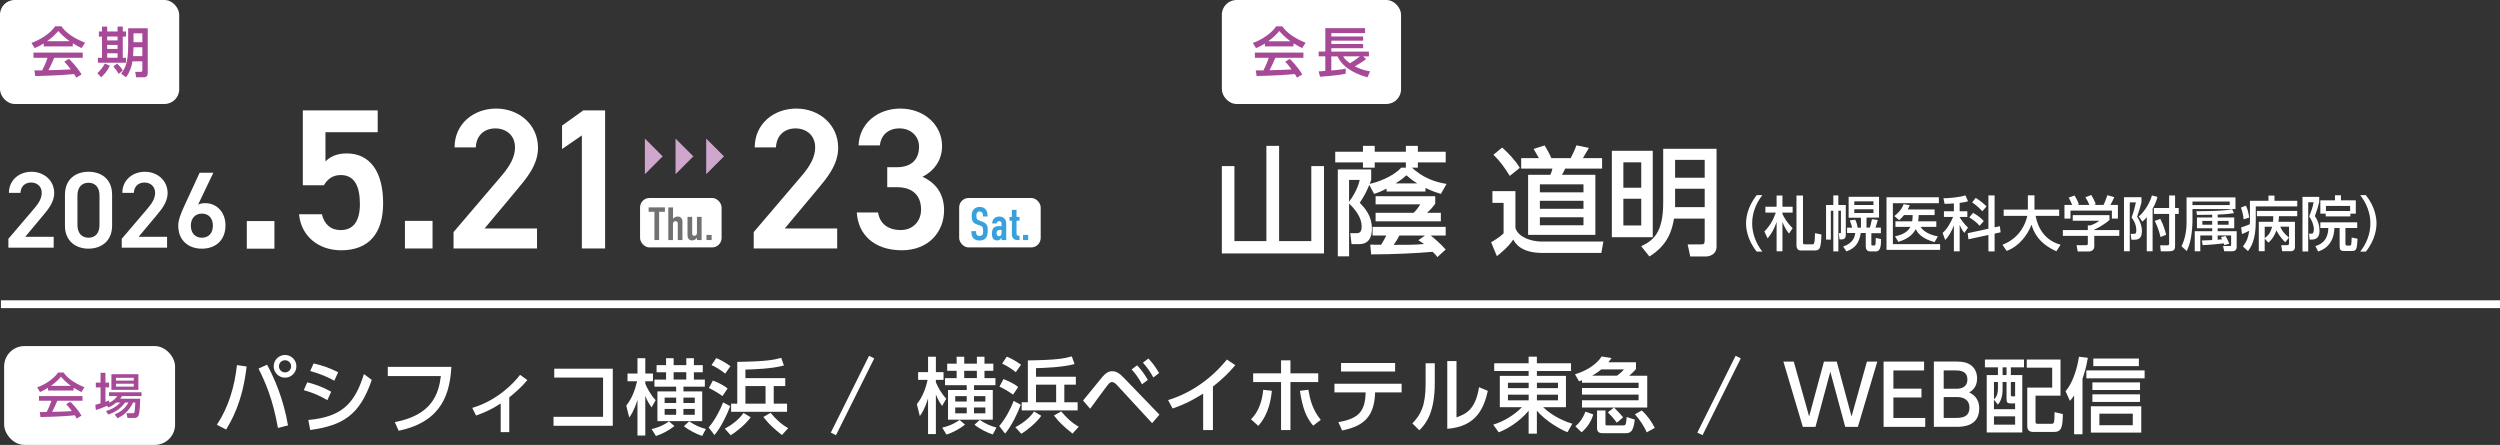 <?xml version="1.0" encoding="UTF-8"?><svg id="_レイヤー_2" xmlns="http://www.w3.org/2000/svg" viewBox="0 0 1022.32 181.94"><rect x="0" y="0" width="1022.32" height="181.94" fill="#333333" stroke="none"/><defs><style>.cls-1{fill:#a64a97;}.cls-2{fill:#fff;}.cls-3{fill:#38a1db;}.cls-4{fill:#cfa7cd;}.cls-5{fill:none;stroke:#fff;stroke-width:3.19px;}.cls-6{fill:#727171;}</style></defs><g id="_レイヤー_4"><path id="_パス_8885" class="cls-5" d="m.39,124.4h1021.93"/></g><g id="_レイヤー_2-2"><path class="cls-2" d="m21.95,101.29H3.43v-3.64l10.53-12.35c2-2.31,3.11-4.31,3.11-6.44,0-2.8-2.09-4.22-4.35-4.22-2.4,0-4.22,1.47-4.35,4.22H3.65c0-5.2,4.17-8.62,9.24-8.62s9.28,3.55,9.28,8.7c0,3.86-2.67,6.88-4.62,9.24l-7.24,8.66h11.64v4.44Z"/><path class="cls-2" d="m36.2,101.69c-5.11,0-9.64-3.02-9.64-9.37v-12.66c0-6.53,4.53-9.42,9.64-9.42s9.64,2.89,9.64,9.37v12.7c0,6.35-4.53,9.37-9.64,9.37Zm0-26.96c-2.8,0-4.53,1.91-4.53,5.2v12.08c0,3.29,1.73,5.2,4.53,5.2s4.49-1.91,4.49-5.2v-12.08c0-3.29-1.73-5.2-4.49-5.2Z"/><path class="cls-2" d="m68.31,101.29h-18.52v-3.64l10.53-12.35c2-2.31,3.11-4.31,3.11-6.44,0-2.8-2.09-4.22-4.35-4.22-2.4,0-4.22,1.47-4.35,4.22h-4.71c0-5.2,4.17-8.62,9.24-8.62s9.28,3.55,9.28,8.7c0,3.86-2.67,6.88-4.62,9.24l-7.24,8.66h11.64v4.44Z"/><path class="cls-2" d="m81.02,83.66c.89-.44,1.95-.58,2.93-.58,4.8,0,8.26,3.86,8.26,9.06,0,6.17-4.13,9.55-9.64,9.55s-9.68-3.33-9.68-9.46c0-2.26,1.11-5.02,2.49-8.04l6.26-13.55h5.6l-6.22,13.01Zm1.55,13.55c2.8,0,4.49-1.95,4.49-4.93s-1.69-4.93-4.49-4.93-4.53,2-4.53,4.93,1.69,4.93,4.53,4.93Z"/><path class="cls-2" d="m132.43,75.75h-8.59v-30.61h30.61v8.92h-21.36v11.95c1.72-1.72,4.34-3.27,8.68-3.27,9.41,0,14.9,7.28,14.9,20.38,0,12.36-5.89,19.23-17.19,19.23-9.17,0-16.37-5.73-17.19-14.73h9.33c.98,4.09,3.6,6.47,7.69,6.47,4.83,0,7.86-3.19,7.86-10.64s-2.29-11.87-7.86-11.87c-3.36,0-5.48,1.8-6.87,4.17Z"/><path class="cls-2" d="m176.88,101.61h-11.29v-11.29h11.29v11.29Z"/><path class="cls-2" d="m219.6,101.61h-34.13v-6.71l19.4-22.75c3.68-4.26,5.73-7.94,5.73-11.87,0-5.16-3.85-7.77-8.02-7.77-4.42,0-7.78,2.7-8.02,7.77h-8.68c0-9.58,7.69-15.88,17.02-15.88s17.11,6.55,17.11,16.04c0,7.12-4.91,12.69-8.51,17.02l-13.34,15.96h21.44v8.18Z"/><path class="cls-2" d="m247.43,101.61h-9.49v-46.24l-8.1,5.57v-9.58l8.68-6.22h8.92v56.47Z"/><path class="cls-2" d="m342.35,101.61h-34.13v-6.71l19.4-22.75c3.68-4.26,5.73-7.94,5.73-11.87,0-5.16-3.85-7.77-8.02-7.77-4.42,0-7.78,2.7-8.02,7.77h-8.68c0-9.58,7.69-15.88,17.02-15.88s17.11,6.55,17.11,16.04c0,7.12-4.91,12.69-8.51,17.02l-13.34,15.96h21.44v8.18Z"/><path class="cls-2" d="m362.81,68.38h3.93c5.89,0,9.09-3.11,9.09-8.43,0-4.09-3.19-7.45-8.02-7.45s-7.61,3.03-8.02,6.96h-8.68c.25-9.08,7.94-15.06,17.02-15.06,9.9,0,17.11,6.79,17.11,15.3,0,6.14-3.6,10.39-8.02,12.6,5.16,2.29,8.84,6.71,8.84,13.67,0,8.92-6.38,16.37-17.27,16.37-11.46,0-17.92-6.55-18.42-15.47h8.68c.65,4.09,3.52,7.2,9.33,7.2,4.91,0,8.27-3.6,8.27-8.35,0-5.73-3.36-9.17-9.9-9.17h-3.93v-8.18Z"/><rect class="cls-2" x="261.74" y="80.96" width="33.34" height="20.22" rx="3.87" ry="3.87"/><path class="cls-6" d="m271.9,84.8v1.81h-2.37v11.55h-1.91v-11.55h-2.37v-1.81h6.65Z"/><path class="cls-6" d="m273.31,84.8h1.91v4.66c.17-.21.38-.4.63-.55.34-.21.71-.36,1.26-.36s1.03.15,1.41.55c.5.52.55,1.15.55,1.6v7.47h-1.91v-6.7c0-.23-.02-.52-.25-.76-.17-.19-.38-.29-.67-.29-.36,0-.59.17-.73.31-.29.31-.31.65-.31.96v6.49h-1.91v-13.37Z"/><path class="cls-6" d="m286.91,98.17h-1.91v-.96c-.04.06-.31.44-.67.71-.38.27-.82.4-1.32.4-.8,0-1.26-.38-1.49-.71-.31-.42-.38-.99-.38-1.45v-7.47h1.91v6.7c0,.27.02.57.23.8.11.11.31.25.61.25.34,0,.63-.15.8-.34.29-.31.31-.67.31-.92v-6.49h1.91v9.47Z"/><path class="cls-6" d="m291,96.07v2.1h-2.1v-2.1h2.1Z"/><rect class="cls-2" x="392.23" y="80.96" width="33.34" height="20.22" rx="3.87" ry="3.87"/><path class="cls-3" d="m401.94,88.15c0-.29-.02-.84-.33-1.22-.17-.21-.46-.44-1.01-.44-.27,0-.63.06-.94.36-.36.38-.4.92-.4,1.36,0,.36.06,1.03.31,1.39.21.33.59.48.88.59l1.16.42c.57.21,1.24.46,1.74,1.15.52.71.57,1.47.57,2.31v.46c0,1.36-.36,2.39-.92,2.96-.5.52-1.37.88-2.48.88-1.36,0-2.23-.55-2.67-1.16-.61-.82-.61-2.08-.61-2.25v-.44h1.91v.36c0,.31.04.84.31,1.18.33.4.8.44,1.05.44.73,0,1.05-.29,1.2-.48.29-.36.31-.92.31-1.32v-.5c0-.46-.06-1.03-.31-1.37-.25-.34-.71-.52-.92-.59l-1.39-.5c-.69-.25-1.37-.59-1.76-1.49-.27-.61-.29-1.28-.29-1.95v-.38c0-1.11.44-1.95.99-2.48.63-.61,1.43-.82,2.31-.82,1.91,0,3.19,1.24,3.19,3.46v.44h-1.91v-.36Z"/><path class="cls-3" d="m409.58,97.24h-.04c-.13.21-.38.52-.65.73-.36.29-.71.36-1.11.36s-.97-.06-1.45-.5c-.59-.55-.69-1.41-.69-2.18,0-.69.04-1.72.59-2.37.63-.74,1.7-.82,2.25-.82.13,0,.5,0,1.09.06v-.99c0-.27-.02-.55-.25-.8-.19-.21-.48-.31-.76-.31-.27,0-.55.1-.76.34-.13.15-.23.36-.25.61h-1.81c-.02-.86.34-1.6.78-2.04.48-.48,1.26-.78,2.14-.78s1.57.31,2.04.76c.69.69.78,1.59.78,2.23v6.63h-1.91v-.94Zm0-3.19c-.23-.04-.46-.06-.67-.06-.31,0-.76.04-1.07.4-.25.29-.29.69-.29.99,0,.27.04.53.19.78.19.31.44.44.76.44.57,0,1.07-.38,1.07-1.22v-1.34Z"/><path class="cls-3" d="m415.69,85.82v2.88h1.22v1.53h-1.22v5.2c0,.19.02.59.27.8.21.17.53.17.71.17h.25v1.78h-.52c-.55,0-1.47-.02-2.06-.67-.53-.57-.55-1.34-.55-1.91v-5.37h-.97v-1.53h.97v-2.88h1.91Z"/><path class="cls-3" d="m420.45,96.07v2.1h-2.1v-2.1h2.1Z"/><polygon class="cls-4" points="263.71 71.23 270.99 63.95 263.71 56.67 263.71 71.23"/><polygon class="cls-4" points="276.25 71.23 283.53 63.95 276.25 56.67 276.25 71.23"/><polygon class="cls-4" points="288.79 71.23 296.07 63.95 288.79 56.67 288.79 71.23"/><rect class="cls-2" width="73.28" height="42.52" rx="6" ry="6"/><path class="cls-1" d="m17.87,17.77c-1.7,1.06-2.73,1.5-3.69,1.9l-1.32-2.12c3.6-1.24,7.79-3.95,9.69-6.8h2.57c1.63,2.52,5.24,5.01,9.67,6.71l-1.43,2.21c-.94-.46-2.24-1.1-3.6-1.96v1.26h-11.88v-1.19Zm13.33,13.99c-.27-.49-.4-.73-.92-1.48-3.07.31-8.08.66-15.88.82l-.34-2.3c.47,0,2.51,0,3.2-.02.58-1.08,1.7-3.49,2.17-5.14h-5.75v-2.14h20.16v2.14h-11.66c-.76,1.79-1.63,3.66-2.39,5.07,4.18-.09,4.65-.11,9.13-.33-1.1-1.44-1.66-2.19-2.64-3.16l1.9-1.15c.69.66,3.24,3.16,5.19,6.36l-2.17,1.32Zm-2.71-14.9c-2.42-1.68-4.12-3.6-4.65-4.19-.89,1.06-2.1,2.41-4.61,4.19h9.26Z"/><path class="cls-1" d="m44.92,26.87c-.87,1.92-2.28,3.62-3.56,4.74l-1.54-1.7c1.32-1.15,2.46-2.8,3.07-3.93l2.04.88Zm-3.22-16h2.13v1.99h4.25v-1.99h2.13v1.99h1.32v2.1h-1.32v8.67h1.32v2.03h-11.5v-2.03h1.68v-8.67h-1.27v-2.1h1.27v-1.99Zm2.13,4.08v1.57h4.25v-1.57h-4.25Zm0,3.42v1.63h4.25v-1.63h-4.25Zm0,3.4v1.85h4.25v-1.85h-4.25Zm4.07,4.24c.38.35,1.52,1.39,2.3,2.8l-1.63,1.41c-.38-.68-1.52-2.29-2.22-3.04l1.54-1.17Zm10.31-.93h-4.03c-.34,2.23-1.19,4.59-2.66,6.53l-1.95-1.5c1.59-2.21,2.84-4.3,2.84-11.39v-7.17h8.01v18.29c0,1.77-1.21,1.77-1.9,1.77h-2.86l-.36-2.23h2.19c.51,0,.72-.18.72-.66v-3.64Zm-3.62-5.76l-.16,3.64h3.78v-3.64h-3.62Zm0-5.69v3.64h3.62v-3.64h-3.62Z"/><path class="cls-2" d="m523.06,59.65v38.94h13.17v-30.67h5.19v35.72h-41.77v-35.72h5.14v30.67h13.07v-38.94h5.19Z"/><path class="cls-2" d="m559.94,75.61c-1.3,3.17-2.35,4.95-3.89,7.31,2.12,2.21,4.95,5.29,4.95,10.58,0,1.3,0,6.34-5.19,6.34h-3.12l-.53-4.47h2.4c.82,0,2.26,0,2.26-2.6,0-2.02-.53-5.1-5.14-9.57v21.63h-4.61v-35.53h13.65v4.28c-.43,1.15-.53,1.35-.62,1.59,2.74-.48,9.52-2.84,12.88-6.59h1.92v-2.16h-12.74v2.16h-4.81v-2.16h-11.34v-4.37h11.34v-2.4h4.81v2.4h12.74v-2.4h4.9v2.4h11.39v4.37h-11.39v2.16h-2.4c4.13,3.85,9.04,5.86,14.13,6.63l-2.31,4.09c-1.44-.43-3.37-1.01-6.3-2.45v1.49h-15.91v-1.2c-2.55,1.3-3.75,1.73-5.1,2.16l-1.97-3.7Zm-8.27-2.02v8.94c2.88-3.99,3.8-6.73,4.37-8.94h-4.37Zm8.65,26.44c.67.05,3.56.05,4.47.05.72-1.2,1.68-2.79,2.11-3.75h-5.62v-3.56h29.9v3.56h-6.1c.62.48,3.94,3.17,6.1,5.72l-3.41,3.08c-.53-.72-.82-1.11-1.92-2.16-5.62.53-16.25,1.06-25.14,1.06l-.38-3.99Zm2.21-19.8h24.37v3.08c-.48.67-1.73,2.35-3.37,3.7h5.67v3.51h-26.68v-3.51h15.58c1.49-1.44,2.45-3.08,2.69-3.46h-18.27v-3.32Zm9.71,16.1c-.72,1.39-1.25,2.26-2.31,3.8,6.25,0,8.27,0,12.4-.34-.91-.67-1.39-1.01-2.35-1.54l2.69-1.92h-10.43Zm7.31-21.34c-2.36-1.44-3.46-2.45-4.42-3.32-1.01.91-1.87,1.68-4.42,3.32h8.84Z"/><path class="cls-2" d="m610.28,78.16h9.42v15.09c1.25,3.89,6.68,5.53,10.72,5.53h25.24l-.82,4.66h-23.94c-8.84,0-11.15-3.8-12.11-5.48-2.02,3.17-5.67,5.96-6.68,6.78l-2.35-5.67c.24-.1,3.41-1.97,5.1-3.65v-12.45h-4.57v-4.81Zm3.99-17.83c2.4,2.07,5.82,5.77,7.21,8.32l-4.09,3.27c-2.4-3.85-4.04-6.01-6.68-8.65l3.56-2.93Zm40.86,8.61h-15.09c-.38.87-.77,1.68-1.3,2.55h13.65v24.56h-27.5v-24.56h9.13c.43-1.01.72-2.12.82-2.55h-12.79v-4.28h7.26c-.72-1.25-1.92-3.41-2.16-3.75l4.47-1.44c1.3,2.02,2.26,3.99,2.79,5.19h7.88c.82-1.49,1.78-3.56,2.36-5.24l5.1,1.06c-.39.72-.63,1.15-2.45,4.18h7.84v4.28Zm-25.43,6.44v3.27h17.83v-3.27h-17.83Zm0,6.73v3.27h17.83v-3.27h-17.83Zm0,6.73v3.27h17.83v-3.27h-17.83Z"/><path class="cls-2" d="m675.86,97h-16.73v-35.33h16.73v35.33Zm-4.71-30.62h-7.31v10.38h7.31v-10.38Zm0,14.9h-7.31v10.91h7.31v-10.91Zm30.81,19.42c0,3.75-3.46,4.18-4.33,4.18h-6.44l-1.06-4.95h5.43c1.11,0,1.54-.05,1.54-1.78v-8.75h-12.55c-.77,4.71-2.5,10.82-10.05,15.48l-3.36-4.18c4.9-2.36,8.99-5.48,8.99-17.83v-22.02h21.82v39.85Zm-4.86-35.33h-12.11v7.31h12.11v-7.31Zm0,11.82h-12.11v7.5h12.11v-7.5Z"/><path class="cls-2" d="m718.37,102.9c-4.12-5.16-4.36-10.01-4.36-11.55s.24-6.38,4.36-11.55h2.31c-2.61,3.31-4.17,7.33-4.17,11.55s1.58,8.23,4.17,11.55h-2.31Z"/><path class="cls-2" d="m721.5,94.66c2.17-2.14,3.68-4.77,4.68-7.72h-4.26v-2.41h4.58v-4.58h2.39v4.58h4.17v2.41h-4.17v.54c.58,1.32,1.78,3.48,4.17,5.82l-1.51,2.22c-1.29-1.7-1.9-2.83-2.66-4.75v11.99h-2.39v-11.99c-.95,2.87-2.17,4.92-3.68,6.72l-1.32-2.83Zm15.79-14.71v19.25c0,.44.15.71.68.71h3.17c.58,0,1,0,1.07-4.56l2.63.54c-.02,2.51-.37,4.58-.56,5.14-.46,1.39-1.41,1.39-2.36,1.39h-5.63c-.73,0-1.66-.44-1.66-2.12v-20.34h2.66Z"/><path class="cls-2" d="m749.7,102.78v-16.61h-1.02v11.82h-1.95v-14.15h2.97v-3.95h2.05v3.95h3.05v12.25c0,1.73-1.22,1.8-1.46,1.8h-1.1l-.29-2.53h.59c.24,0,.27-.12.27-.29v-8.89h-1.05v16.61h-2.05Zm6.24-22.29h12.45v8.5h-5.12v4.07h1.34c.17-.44.46-1.29.88-3.43l2.39.32c-.54,1.95-.71,2.48-.95,3.12h2.22v2.29h-3.9v4.6c0,.39.19.41.39.41h.83c.39,0,.44-.24.49-.68.05-.37.1-1.34.07-2.41l2.17.49c0,2.02,0,5.02-2.02,5.02h-2.56c-1.05,0-1.66-.88-1.66-1.97v-5.55h-2.02c-.73,4.04-2.17,6.19-5.87,7.53l-1.36-1.97c4.14-1.46,4.78-3.95,4.92-5.55h-3.31v-2.19h2.07c-.22-.97-.54-1.97-.97-2.97l2.22-.29c.59,1.07.88,2.36.97,3.27h1.39v-4.07h-5.04v-8.5Zm2.34,1.85v1.49h7.82v-1.49h-7.82Zm0,3.24v1.53h7.82v-1.53h-7.82Z"/><path class="cls-2" d="m792.86,80.68v2.41h-18.81v16.74h19.32v2.36h-21.92v-21.51h21.41Zm-1.05,9.82v2.27h-6.41c.95,1.8,3.75,3.29,7.04,3.9l-1.34,2.34c-4.9-1.34-6.8-3.43-7.7-5.34-1.51,3.07-4.63,4.46-7.09,5.24l-1.39-2.27c1.32-.29,4.92-1.05,6.29-3.87h-6.11v-2.27h6.82c.15-.73.22-1.34.22-2.56h-3.53c-.71.88-1.17,1.34-2,2.09l-1.97-1.68c.73-.56,3-2.36,3.8-4.87l2.53.44c-.32.71-.49,1.07-.85,1.75h10.99v2.27h-6.53c0,1.07-.05,1.68-.19,2.56h7.43Z"/><path class="cls-2" d="m798.99,83.19c-2.39.15-2.97.15-3.8.17l-.46-2.29c1.97,0,6.36-.32,8.99-1.17l1.07,2.39c-.95.29-1.49.46-3.43.68v3.41h3.14v2.34h-3.14v.07c.46.83,1.66,2.68,3.41,4.29l-1.51,2.17c-.73-.95-1.27-1.8-1.9-3.31v10.84h-2.36v-10.62c-.85,2.19-1.92,4.31-3.56,5.99l-1.05-2.9c1.97-1.75,3.24-4.12,4.29-6.53h-3.75v-2.34h4.07v-3.19Zm14.13,10.33v-13.62h2.53v13.06l2.14-.46.32,2.49-2.46.54v7.26h-2.53v-6.72l-8.18,1.78-.29-2.49,8.48-1.83Zm-6.28-6.48c1.97,1.12,3.02,1.92,4.38,3.36l-1.7,1.92c-1.32-1.56-3.31-2.87-4.22-3.43l1.54-1.85Zm1.07-6.11c1.56.93,3.09,2.14,4.43,3.46l-1.7,2c-.54-.56-2.02-2.19-4.17-3.63l1.44-1.83Z"/><path class="cls-2" d="m818.88,100.07c7.24-2.75,9.53-8.87,10.13-11.79h-9.65v-2.58h9.89v-5.82h2.7v5.82h10.11v2.58h-9.65c1,5.19,3.9,10.06,10.23,11.79l-1.73,2.68c-7.38-3.29-9.33-7.99-10.16-10.89-1.68,4.43-5.26,8.96-10.18,10.74l-1.71-2.53Z"/><path class="cls-2" d="m862.62,87.96v2.02c-1.39,1.24-4.29,3.12-6.21,3.9v.19h10.23v2.39h-10.23v4.36c0,1.75-1.75,2.02-2,2.02h-4.78l-.46-2.58h3.92c.68,0,.68-.34.68-.78v-3.02h-10.21v-2.39h10.21v-1.9h1.07c.83-.27,2.51-.95,3.6-1.92h-10.84v-2.29h15.01Zm-15.23-4.14c-.51-1.32-1.12-2.41-1.46-3l2.36-.88c.66.93,1.41,2.36,1.83,3.65l-.56.22h4.87c-.61-1.41-1.07-2.24-1.66-3.14l2.41-.93c.51.78,1.46,2.58,1.85,3.8l-.8.27h3.95c.29-.56.66-1.29,1.61-4l2.8.83c-.56,1.29-.88,1.92-1.61,3.17h3.09v5.58h-2.46v-3.26h-16.93v3.26h-2.46v-5.58h3.17Z"/><path class="cls-2" d="m868.56,80.63h7.14v2.14c-.12.46-.71,2.61-.83,2.97-.78,2.32-.85,2.58-.95,2.88,1.19,1.75,1.97,3.8,1.97,5.94,0,2.7-1.24,3.46-2.97,3.46h-1.34l-.27-2.39h1.05c.78,0,1.24,0,1.24-1.41,0-1.92-.71-3.78-1.95-5.24.8-2.12,1.51-4.82,1.78-6.21h-2.51v19.98h-2.36v-22.12Zm13.67-.12c-.19.83-.61,2.46-1.97,4.82v17.42h-2.39v-13.93c-.93,1.07-1.29,1.39-1.8,1.8l-1.51-2.1c1.78-1.32,4.41-4.9,5.43-8.6l2.24.58Zm4.78-.58h2.44v5.12h1.49v2.44h-1.49v12.84c0,1.51-.07,2.44-2.75,2.44h-3.09l-.27-2.44h2.85c.73,0,.83-.24.83-.83v-12.01h-6.24v-2.44h6.24v-5.12Zm-3.61,9.57c1.32,2.44,2.09,5.19,2.39,6.5l-2.29.93c-.46-1.92-1.07-3.97-2.34-6.6l2.24-.83Z"/><path class="cls-2" d="m894.15,80.73h20v4.75h-17.59v5.43c0,1.05-.17,3.65-.61,6.21-.46,2.78-1.27,4.51-1.73,5.55l-2.14-1.97c.54-1.14,2.07-4.34,2.07-9.74v-10.23Zm2.41,1.68v1.44h15.23v-1.44h-15.23Zm13.03,17.81c-.07-.19-.2-.58-.24-.71-.95.12-5.46.63-8.62.73l-.32-1.9c1.07-.02,2-.05,4.22-.17v-1.88h-4.87v6.45h-2.27v-8.21h7.14v-1.19h-6.24v-4.41h6.24v-1.12c-3.41.05-3.75.05-6.24.07l-.24-1.51c7.31-.05,11.47-.17,14.64-.83l.73,1.61c-1.19.19-2.95.46-6.65.61v1.17h6.77v4.41h-6.77v1.19h7.77v6.46c0,1.73-1.53,1.75-1.75,1.75h-3.34l-.49-2.14h2.85c.36,0,.46-.24.46-.51v-3.8h-5.51v1.73c.54-.05,1.22-.1,1.8-.17-.17-.41-.27-.59-.44-.9l1.85-.46c.88,1.41,1.39,2.8,1.54,3.17l-2.02.56Zm-8.99-9.87v1.56h4.02v-1.56h-4.02Zm6.26,0v1.56h4.48v-1.56h-4.48Z"/><path class="cls-2" d="m918.43,84.09c.71,1.61,1,2.73,1.34,4.87l-2.29.73c-.12-1.29-.41-3.05-1.1-4.82l2.05-.78Zm-1.22,16.71c1.75-2.39,2.1-3.65,2.56-6.43-1.22.58-1.88.93-2.95,1.34l-.34-2.73c.8-.22,1.51-.44,3.53-1.29.02-.29.05-.76.05-1.19v-8.38h7.58v-2.14h2.46v2.14h9.31v2.27h-16.96v6.04c0,7.89-2,10.65-3.19,12.25l-2.05-1.88Zm12.28-10.09c.1-.8.12-1.36.12-2.31h-6.7v-2.14h16.49v2.14h-7.46c-.05.78-.07,1.49-.22,2.31h6.75v10.13c0,.41,0,1.88-1.66,1.88h-3.56l-.39-2.46h2.07c.9,0,1.12-.05,1.12-.93v-6.63h-3.58c.51,1.22,1.1,2.41,3.56,4.46l-1.53,1.9c-.71-.71-2.44-2.44-3.61-4.87-1.12,3.24-2.7,4.53-3.31,5.02l-1.49-1.63v5.14h-2.41v-12.01h5.8Zm-3.39,2v4.65c1.02-.76,2.31-1.73,3.02-4.65h-3.02Z"/><path class="cls-2" d="m941.54,80.51h6.85v2.07c-.34,1.61-.71,2.85-1.78,5.82,1.27,1.68,1.9,3.87,1.9,5.99,0,.78,0,3.58-3.14,3.58h-.9l-.24-2.41h1.12c.71,0,.85-1.22.85-1.83,0-1.63-.85-3.85-1.92-5.21.97-2.41,1.51-3.95,1.8-5.8h-2.19v20.12h-2.34v-22.34Zm22.39,12.72h-4.82v6.36c0,.32.05.83.63.83h1.07c.46,0,.61-.24.66-.46.1-.32.17-1.97.19-2.83l2.39.49c-.22,4.85-.54,5.02-2.73,5.02h-2.22c-2.29,0-2.36-.32-2.36-2.75v-6.65h-2.14c-.22,7.41-5.24,9.14-6.65,9.62l-1.15-2.24c1.05-.29,5.24-1.41,5.31-7.38h-3.26v-2.31h15.08v2.31Zm-12.89-5.85h-2.19v-5.46h5.99v-2.07h2.44v2.07h6.07v5.46h-2.22v1.1h-10.09v-1.1Zm9.99-1.1v-2.07h-9.89v2.07h9.89Z"/><path class="cls-2" d="m965.15,102.9c2.61-3.29,4.17-7.33,4.17-11.55s-1.56-8.26-4.17-11.55h2.31c3.95,4.92,4.36,9.67,4.36,11.55s-.41,6.63-4.36,11.55h-2.31Z"/><rect class="cls-2" x="499.65" width="73.28" height="42.52" rx="6" ry="6"/><path class="cls-1" d="m517.26,17.78c-1.67,1.06-2.69,1.5-3.64,1.9l-1.3-2.12c3.55-1.23,7.67-3.94,9.54-6.79h2.53c1.61,2.51,5.16,5,9.52,6.7l-1.41,2.2c-.92-.46-2.2-1.1-3.55-1.96v1.26h-11.7v-1.19Zm13.13,13.97c-.26-.49-.4-.73-.9-1.48-3.02.31-7.95.66-15.64.82l-.33-2.29c.46,0,2.47,0,3.15-.02.57-1.08,1.67-3.48,2.14-5.13h-5.66v-2.14h19.85v2.14h-11.48c-.75,1.78-1.61,3.66-2.36,5.07,4.12-.09,4.58-.11,8.99-.33-1.08-1.43-1.63-2.18-2.6-3.15l1.87-1.15c.68.66,3.2,3.15,5.11,6.35l-2.14,1.32Zm-2.67-14.87c-2.38-1.67-4.05-3.59-4.58-4.19-.88,1.06-2.07,2.4-4.54,4.19h9.12Z"/><path class="cls-1" d="m539.24,29.21c.18-.02,2.31-.18,2.71-.22v-5.95h-2.71v-1.96h2.71v-9.58h16.26v2.03h-13.79v1.37h13v1.72h-13v1.37h13v1.72h-13v1.39h15.36v1.96h-2.36l1.21,1.06c-1.43,1.15-3,2.12-4.61,3,.95.51,3.06,1.54,6.24,2.07l-1.06,2.42c-3.5-.99-9.72-3.15-12.25-8.55h-2.53v5.77c2.09-.18,3.46-.29,5.88-.77v2.07c-3.04.71-9.19,1.17-10.51,1.26l-.55-2.16Zm10.03-6.17c.33.62.82,1.5,2.78,2.84,1.12-.64,3.04-1.98,4.08-2.84h-6.85Z"/><path id="_パス_8870" class="cls-2" d="m355.38,145.5l-15.64,31.4,2.12,1.06,15.64-31.4-2.12-1.06Z"/><path id="_パス_8870-2" class="cls-2" d="m709.73,145.5l-15.64,31.4,2.12,1.06,15.64-31.4-2.12-1.06Z"/><path class="cls-2" d="m100.84,149.87c-1.62,14.71-6.46,22.58-8.38,25.78l-3.77-1.95c4.78-7.2,7.24-15.61,8.21-24.4l3.94.57Zm12.82,25.14c-2.12-11.85-4.98-18.27-7.94-24.3l3.5-1.58c2.93,5.49,6.66,13.8,8.55,24.83l-4.11,1.04Zm7.54-25.21c0,2.59-2.12,4.64-4.64,4.64s-4.64-2.05-4.64-4.64,2.09-4.64,4.64-4.64,4.64,2.05,4.64,4.64Zm-7.13,0c0,1.38,1.11,2.49,2.49,2.49s2.49-1.11,2.49-2.49-1.11-2.49-2.49-2.49-2.49,1.08-2.49,2.49Z"/><path class="cls-2" d="m133.88,163.66c-4.17-2.52-7.74-3.57-9.66-4.11l1.41-3.2c1.99.47,5.32,1.35,9.79,3.84l-1.55,3.47Zm-7.81,8.08c13.46-1.24,18.91-6.39,22.75-18.78l3.2,2.39c-4.88,14.37-11.78,18.64-25.17,20.49l-.77-4.11Zm10.63-16.05c-3.8-2.15-7.13-3.16-9.86-3.97l1.41-3.1c3.8.88,6.43,1.82,10.03,3.6l-1.58,3.47Z"/><path class="cls-2" d="m184.59,150.03c-.64,10.26-3.4,22.35-21.57,26.11l-1.58-3.53c15.11-2.86,17.9-11.31,18.85-18.84h-21.71v-3.74h26.01Z"/><path class="cls-2" d="m208.25,176.72h-3.5v-11.74c-3.7,2.46-6.73,3.74-10.06,4.95l-1.58-3.13c10.26-2.99,17.23-10.36,19.55-13.53l2.99,2.15c-2.22,2.69-4.68,4.88-7.4,7.07v14.23Z"/><path class="cls-2" d="m250.58,150.77v23.35h-24.23v-3.67h20.26v-16.05h-19.96v-3.63h23.93Z"/><path class="cls-2" d="m256.1,165.85c2.29-2.86,3.6-6.33,4.41-9.93h-3.9v-3.16h4.07v-6.29h3.2v6.29h3.13v3.16h-3.13v1.01c.77,1.82,2.22,4.61,4.24,6.7l-1.68,2.96c-.91-1.28-1.75-2.59-2.56-4.71v16.22h-3.2v-14.57c-1.41,4.54-2.79,6.43-3.37,7.2l-1.21-4.88Zm19.69,8.38c-2.02,1.65-5.35,3.43-7.57,4.07l-1.75-2.83c1.14-.27,4.14-1.01,7.1-3.16l2.22,1.92Zm.71-14.17v-1.95h-8.88v-2.89h4.75v-2.99h-3.87v-2.93h3.87v-2.83h3.1v2.83h5.18v-2.83h3.1v2.83h3.63v2.93h-3.63v2.99h4.48v2.89h-8.75v1.95h7.67v12.15h-18.31v-12.15h7.67Zm-4.71,2.52v2.22h4.71v-2.22h-4.71Zm0,4.64v2.39h4.71v-2.39h-4.71Zm3.67-15.01v2.99h5.18v-2.99h-5.18Zm8.65,12.59v-2.22h-4.64v2.22h4.64Zm0,4.81v-2.39h-4.64v2.39h4.64Zm-2.29,2.69c2.52,1.62,4.04,2.39,6.83,3.13l-1.51,2.83c-1.99-.61-5.59-2.36-7.47-4l2.15-1.95Z"/><path class="cls-2" d="m298.6,166.09c-1.18,3.3-3.9,8.92-6.43,11.81l-2.39-3.1c2.49-2.83,4.85-7.34,5.92-10.26l2.89,1.55Zm-7.1-10.47c.91.3,4.58,1.85,6.02,3.26l-2.09,3.1c-1.55-1.18-3.87-2.52-5.55-3.3l1.62-3.06Zm1.38-9.19c1.28.44,4.07,1.99,5.82,3.3l-2.15,3.06c-1.25-1.11-3.9-2.79-5.59-3.5l1.92-2.86Zm14.1,24.2c-1.92,2.73-5.82,5.96-8.18,7.34l-2.42-2.69c3.6-1.88,6.33-4.37,7.64-6.43l2.96,1.78Zm14.13-12.75h-4.71v7.2h5.45v3.33h-22.88v-3.33h2.52v-17.1c12.08-.17,15.08-.84,17.97-1.65l1.11,3.13c-4.91,1.38-12.99,1.61-15.75,1.68v3.5h16.29v3.23Zm-16.29,0v7.2h8.24v-7.2h-8.24Zm14.94,20.02c-3.67-2.96-5.05-4.17-7.61-7.4l2.96-1.68c2.02,2.42,4.31,4.68,7.2,6.26l-2.56,2.83Z"/><path class="cls-2" d="m374.93,165.26c2.29-2.86,3.6-6.33,4.41-9.93h-3.9v-3.16h4.07v-6.29h3.2v6.29h3.13v3.16h-3.13v1.01c.77,1.82,2.22,4.61,4.24,6.7l-1.68,2.96c-.91-1.28-1.75-2.59-2.56-4.71v16.22h-3.2v-14.57c-1.41,4.54-2.79,6.43-3.37,7.2l-1.21-4.88Zm19.69,8.38c-2.02,1.65-5.35,3.43-7.57,4.07l-1.75-2.83c1.14-.27,4.14-1.01,7.1-3.16l2.22,1.92Zm.71-14.17v-1.95h-8.88v-2.89h4.75v-2.99h-3.87v-2.93h3.87v-2.83h3.1v2.83h5.18v-2.83h3.1v2.83h3.63v2.93h-3.63v2.99h4.48v2.89h-8.75v1.95h7.67v12.15h-18.31v-12.15h7.67Zm-4.71,2.52v2.22h4.71v-2.22h-4.71Zm0,4.64v2.39h4.71v-2.39h-4.71Zm3.67-15.01v2.99h5.18v-2.99h-5.18Zm8.65,12.59v-2.22h-4.64v2.22h4.64Zm0,4.81v-2.39h-4.64v2.39h4.64Zm-2.29,2.69c2.52,1.62,4.04,2.39,6.83,3.13l-1.51,2.83c-1.99-.61-5.59-2.36-7.47-4l2.15-1.95Z"/><path class="cls-2" d="m417.43,165.5c-1.18,3.3-3.9,8.92-6.43,11.81l-2.39-3.1c2.49-2.83,4.85-7.34,5.92-10.26l2.89,1.55Zm-7.1-10.47c.91.3,4.58,1.85,6.02,3.26l-2.09,3.1c-1.55-1.18-3.87-2.52-5.55-3.3l1.62-3.06Zm1.38-9.19c1.28.44,4.07,1.99,5.82,3.3l-2.15,3.06c-1.25-1.11-3.9-2.79-5.59-3.5l1.92-2.86Zm14.1,24.2c-1.92,2.73-5.82,5.96-8.18,7.34l-2.42-2.69c3.6-1.88,6.33-4.37,7.64-6.43l2.96,1.78Zm14.13-12.75h-4.71v7.2h5.45v3.33h-22.88v-3.33h2.52v-17.1c12.08-.17,15.08-.84,17.97-1.65l1.11,3.13c-4.91,1.38-12.99,1.61-15.75,1.68v3.5h16.29v3.23Zm-16.29,0v7.2h8.24v-7.2h-8.24Zm14.94,20.02c-3.67-2.96-5.05-4.17-7.61-7.4l2.96-1.68c2.02,2.42,4.31,4.68,7.2,6.26l-2.56,2.83Z"/><path class="cls-2" d="m442.9,163.78c1.28-1.48,6.7-8.24,7.84-9.59,1.25-1.48,2.46-2.39,4.04-2.39s2.83.64,4.85,2.76l14.5,15.01-3,3.47-14.37-15.58c-.57-.64-1.35-1.24-2.05-1.24-.64,0-1.18.54-1.58,1.04-1.25,1.51-6.29,8.51-7.34,9.89l-2.89-3.36Zm22.08-14.4c1.88,1.95,3.1,3.77,4.41,5.96l-2.39,1.82c-1.38-2.56-2.46-4.11-4.24-6.09l2.22-1.68Zm4.61-2.76c1.72,1.72,2.99,3.57,4.41,5.92l-2.36,1.82c-1.45-2.59-2.39-3.94-4.27-6.06l2.22-1.68Z"/><path class="cls-2" d="m496,175.86h-4v-14.91c-5.52,3.5-9.09,4.91-12.49,6.09l-1.85-3.43c9.52-2.93,17.77-8.85,24.06-16.59l3.43,2.32c-2.66,3.1-4.78,5.25-9.15,8.75v17.77Z"/><path class="cls-2" d="m511.55,171.45c1.08-1.08,4.31-4.31,5.01-12.05l3.53.4c-.3,2.99-1.08,9.39-5.55,14.34l-2.99-2.69Zm16.15,4.41h-3.84v-19.62h-11.41v-3.57h11.41v-5.32h3.84v5.32h11.37v3.57h-11.37v19.62Zm7.34-16.49c.67,3.94,1.58,8.04,5.05,12.32l-3.1,2.39c-3.03-3.63-4.31-7.27-5.42-14.27l3.47-.44Z"/><path class="cls-2" d="m547.28,172.63c8.58-1.45,10.97-4.64,11.17-12.18h-12.75v-3.53h27.46v3.53h-10.84c-.27,9.86-4.58,13.8-13.49,15.58l-1.55-3.4Zm23.22-24.2v3.5h-22.11v-3.5h22.11Z"/><path class="cls-2" d="m586.72,156.58c0,11.71-3.3,16.46-6.33,19.38l-2.83-2.83c3.3-3.43,5.42-6.97,5.42-16.22v-8.35h3.74v8.01Zm8.88,14.1c3.67-1.38,7.71-2.89,9.22-12.35l3.6,1.51c-1.58,6.83-4.51,14.6-16.59,15.51v-27.7h3.77v23.02Z"/><path class="cls-2" d="m642.45,151.7h-13.97v1.99h11.88v12.82h-9.36c4.58,4.34,10.16,6.23,11.98,6.76l-1.99,3.47c-3.23-1.25-8.95-4.64-12.52-8.78v9.39h-3.37v-9.39c-3.8,4.64-9.19,7.71-12.25,8.82l-2.22-3.13c4.04-1.21,8.41-3.74,11.74-7.13h-9.05v-12.82h11.78v-1.99h-14.07v-3.16h14.07v-2.69h3.37v2.69h13.97v3.16Zm-25.81,7.03h8.48v-2.22h-8.48v2.22Zm0,4.98h8.48v-2.32h-8.48v2.32Zm11.85-7.2v2.22h8.61v-2.22h-8.61Zm0,4.88v2.32h8.61v-2.32h-8.61Z"/><path class="cls-2" d="m660.01,166.64h-13.09v-2.96h23.15v-2.32h-23.15v-2.69h23.15v-2.15h-23.15v-1.04c-.4.17-.74.27-1.21.44l-1.65-2.86c4.41-1.31,8.75-3.9,10.9-7.3l4.04.67c-.57.81-.74,1.01-1.28,1.72h11.27v2.76c-1.04,1.24-2.36,2.36-2.76,2.73h7.37v13.02h-13.56c1.72,1.72,2.83,2.93,3.7,4l-2.56,2.19c-1.45-1.92-2.32-2.89-3.67-4.24l2.49-1.95Zm-8.48,2.83c-.81,2.89-2.46,5.35-4.78,7.3l-2.52-2.42c1.92-1.72,3.06-3.3,4.11-6.02l3.2,1.14Zm9.73-15.85c.98-.71,1.92-1.48,2.83-2.56h-9.29c-.3.27-1.65,1.41-3.74,2.56h10.2Zm-8.21,14.23h3.47v5.49c0,.61.2.61.98.61h6.23c.98,0,1.21,0,1.48-3.43l3.3,1.08c-.57,4.74-1.61,5.55-3.77,5.55h-9.05c-1.08,0-2.62,0-2.62-2.12v-7.17Zm18.31,0c2.36,2.09,4.21,4.88,5.32,7.13l-3.3,1.82c-.98-2.42-3.06-5.49-4.81-7.37l2.79-1.58Z"/><path class="cls-2" d="m742.4,174.55h-5.18l-7.94-26.69h4.24l6.29,22.45,6.06-22.45h5.22l6.06,22.45,6.29-22.45h4.24l-7.94,26.69h-5.18l-6.09-22.55-6.06,22.55Z"/><path class="cls-2" d="m785.74,158.94v3.6h-11.48v8.38h13.02v3.63h-17.03v-26.69h16.56v3.63h-12.55v7.44h11.48Z"/><path class="cls-2" d="m800.21,147.86c2.09,0,3.47.3,4.48.74,2.29.98,3.8,3.13,3.8,6.12,0,3.67-2.05,5.01-3.2,5.75,1.25.67,4.07,2.15,4.07,6.53,0,7.54-7.03,7.54-9.46,7.54h-9.09v-26.69h9.39Zm-5.38,3.63v7.47h5.38c1.85,0,4.31-.67,4.31-3.74,0-3.74-3.4-3.74-4.95-3.74h-4.75Zm0,10.9v8.51h5.01c2.15,0,5.52-.2,5.52-4.21s-3.74-4.31-4.78-4.31h-5.75Z"/><path class="cls-2" d="m827.67,147.02v3.2h-5.38v3.16h4.68v23.46h-14.54v-23.46h4.58v-3.16h-5.32v-3.2h15.98Zm-7.13,9.19h-1.62v2.89c0,3.4-.91,5.18-1.92,6.33l-1.62-1.95v3.84h8.65v-2.36h-1.75c-1.35,0-1.75-.37-1.75-1.75v-7Zm-3.53,0h-1.62v7.13c1.62-1.51,1.62-3.6,1.62-4.58v-2.56Zm7.03,14.03h-8.65v3.43h8.65v-3.43Zm-3.5-20.02h-1.62v3.16h1.62v-3.16Zm3.5,5.99h-1.75v5.05c0,.74.03.81.71.81h1.04v-5.86Zm18.54,5.59h-10.2v10.67c0,.74.3.84.98.84h5.32c.74,0,1.04,0,1.25-.71.17-.64.24-2.36.24-4.07l3.4.81c-.13,5.32-.5,7.3-3.67,7.3h-8.01c-1.08,0-2.89,0-2.89-2.36v-15.78h10.2v-8.14h-10.4v-3.33h13.8v14.77Z"/><path class="cls-2" d="m851.59,177.58h-3.43v-15.85c-.71,1.04-1.04,1.45-1.72,2.19l-1.78-3.94c2.79-3.2,4.64-8.65,5.49-14.1l3.63.44c-.71,4.17-1.45,6.39-2.19,8.58v22.68Zm25.41-22.88h-23.83v-3.23h23.83v3.23Zm-1.38,22.21h-20.6v-10.77h20.6v10.77Zm-.5-17.43h-19.48v-3.1h19.48v3.1Zm0,4.88h-19.48v-3.1h19.48v3.1Zm-.47-14.64h-18.64v-3.1h18.64v3.1Zm-2.49,19.45h-13.66v4.71h13.66v-4.71Z"/><rect class="cls-2" x="1.69" y="141.52" width="69.9" height="40.42" rx="8.31" ry="8.31"/><path class="cls-1" d="m19.62,158.61c-1.5.95-2.41,1.34-3.26,1.7l-1.17-1.9c3.18-1.11,6.88-3.54,8.56-6.08h2.27c1.44,2.25,4.62,4.48,8.54,6.01l-1.26,1.98c-.83-.41-1.98-.99-3.18-1.76v1.13h-10.49v-1.07Zm11.78,12.53c-.24-.43-.36-.65-.81-1.32-2.71.28-7.13.59-14.03.73l-.3-2.05c.41,0,2.21,0,2.83-.02.51-.97,1.5-3.12,1.92-4.6h-5.08v-1.92h17.8v1.92h-10.29c-.67,1.6-1.44,3.28-2.11,4.54,3.69-.08,4.11-.1,8.06-.3-.97-1.28-1.46-1.96-2.33-2.82l1.68-1.03c.61.59,2.87,2.82,4.58,5.69l-1.92,1.19Zm-2.39-13.34c-2.13-1.5-3.64-3.22-4.11-3.75-.79.95-1.86,2.15-4.07,3.75h8.18Z"/><path class="cls-1" d="m47.6,164.6c-1.5,1.28-2.59,1.72-3.3,2.02l-.47-.69c-2.51,1.09-3.71,1.46-4.64,1.74l-.2-2.15c.45-.1,1.82-.49,2.13-.59v-6.52h-1.94v-1.96h1.94v-4.01h2v4.01h1.48v1.96h-1.48v5.89c.89-.28,1.01-.32,1.5-.51l.08.89c1.86-.91,2.63-1.86,3.24-2.71h-3.34v-1.56h13.28v1.56h-7.98c-.26.41-.4.65-.73,1.09h8.16c0,.22-.08,5.51-.63,6.72-.51,1.13-1.28,1.13-1.9,1.13h-2.67l-.42-1.94h2.59c.59,0,.65-.26.75-.77.16-.81.26-3.12.28-3.58h-.95c-1.64,3.62-4.15,5.37-6.3,6.42l-1.21-1.58c2.65-1.11,4.11-2.25,5.67-4.84h-1.4c-2.17,2.98-4.74,4.17-6.84,4.92l-.97-1.44c1.17-.36,3.6-1.13,5.85-3.48h-1.58Zm-2.04-11.58h11.03v6.42h-11.03v-6.42Zm1.86,1.48v1.15h7.27v-1.15h-7.27Zm0,2.41v1.17h7.27v-1.17h-7.27Z"/><path class="cls-2" d="m112.22,101.69h-11.29v-11.29h11.29v11.29Z"/></g></svg>